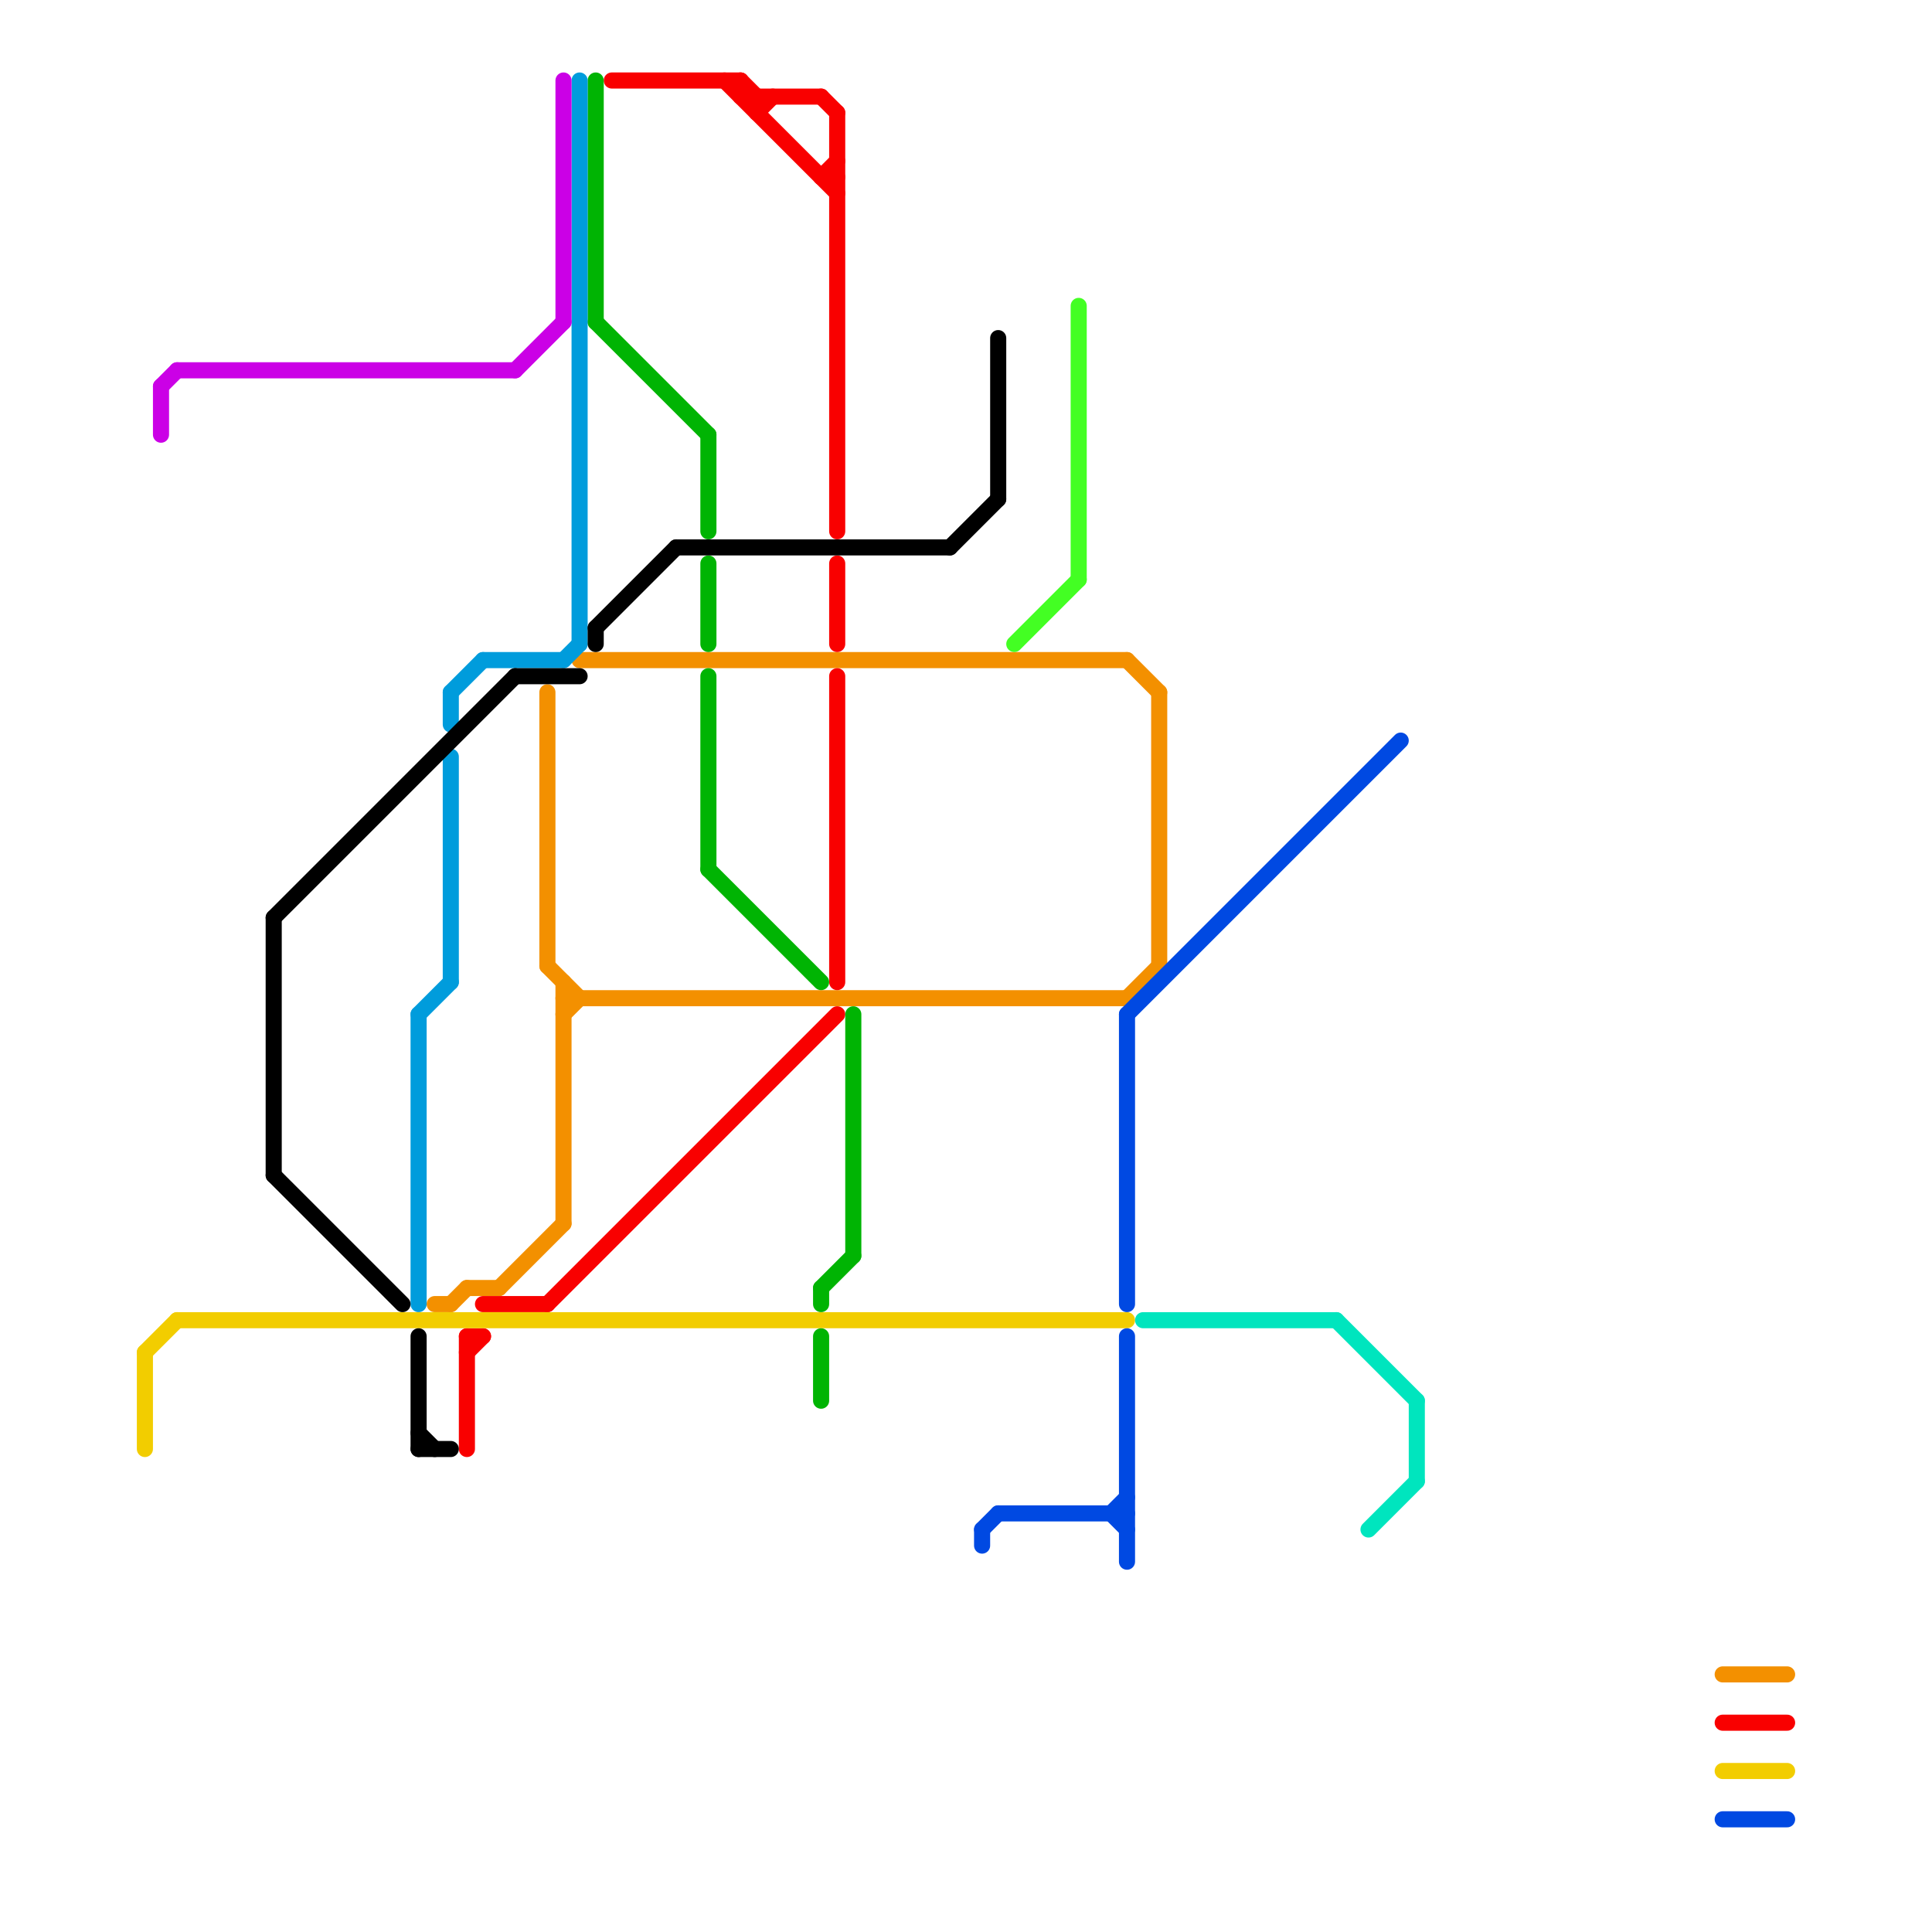 
<svg version="1.1" xmlns="http://www.w3.org/2000/svg" viewBox="0 0 120 120">
<style>text { font: 1px Helvetica; font-weight: 600; white-space: pre; dominant-baseline: central; } line { stroke-width: 0.75; fill: none; stroke-linecap: round; stroke-linejoin: round; } .c0 { stroke: #f39000 } .c1 { stroke: #f90000 } .c2 { stroke: #f2cd00 } .c3 { stroke: #0049e2 } .c4 { stroke: #43ff23 } .c5 { stroke: #00b403 } .c6 { stroke: #009cdc } .c7 { stroke: #cb00e6 } .c8 { stroke: #000000 } .c9 { stroke: #00e5be } .w1 { stroke-width: 1; }</style><defs><g id="ct-xf"><circle r="0.5" fill="#fff" stroke="#000" stroke-width="0.2"/></g><g id="ct"><circle r="0.5" fill="#fff" stroke="#000" stroke-width="0.1"/></g></defs><line class="c0 w1" x1="34" y1="60" x2="36" y2="62"/><line class="c0 w1" x1="70" y1="62" x2="72" y2="60"/><line class="c0 w1" x1="27" y1="81" x2="28" y2="81"/><line class="c0 w1" x1="107" y1="104" x2="111" y2="104"/><line class="c0 w1" x1="35" y1="62" x2="70" y2="62"/><line class="c0 w1" x1="34" y1="43" x2="34" y2="60"/><line class="c0 w1" x1="72" y1="43" x2="72" y2="60"/><line class="c0 w1" x1="28" y1="81" x2="29" y2="80"/><line class="c0 w1" x1="70" y1="41" x2="72" y2="43"/><line class="c0 w1" x1="35" y1="63" x2="36" y2="62"/><line class="c0 w1" x1="31" y1="80" x2="35" y2="76"/><line class="c0 w1" x1="35" y1="61" x2="35" y2="76"/><line class="c0 w1" x1="29" y1="80" x2="31" y2="80"/><line class="c0 w1" x1="36" y1="41" x2="70" y2="41"/><line class="c1 w1" x1="51" y1="6" x2="52" y2="7"/><line class="c1 w1" x1="46" y1="5" x2="47" y2="6"/><line class="c1 w1" x1="38" y1="5" x2="46" y2="5"/><line class="c1 w1" x1="51" y1="11" x2="52" y2="11"/><line class="c1 w1" x1="47" y1="7" x2="48" y2="6"/><line class="c1 w1" x1="29" y1="84" x2="30" y2="83"/><line class="c1 w1" x1="52" y1="42" x2="52" y2="61"/><line class="c1 w1" x1="34" y1="81" x2="52" y2="63"/><line class="c1 w1" x1="51" y1="11" x2="52" y2="10"/><line class="c1 w1" x1="29" y1="83" x2="30" y2="83"/><line class="c1 w1" x1="45" y1="5" x2="52" y2="12"/><line class="c1 w1" x1="29" y1="83" x2="29" y2="90"/><line class="c1 w1" x1="47" y1="6" x2="47" y2="7"/><line class="c1 w1" x1="46" y1="5" x2="46" y2="6"/><line class="c1 w1" x1="52" y1="35" x2="52" y2="40"/><line class="c1 w1" x1="46" y1="6" x2="51" y2="6"/><line class="c1 w1" x1="107" y1="107" x2="111" y2="107"/><line class="c1 w1" x1="52" y1="7" x2="52" y2="33"/><line class="c1 w1" x1="30" y1="81" x2="34" y2="81"/><line class="c2 w1" x1="107" y1="110" x2="111" y2="110"/><line class="c2 w1" x1="9" y1="84" x2="11" y2="82"/><line class="c2 w1" x1="11" y1="82" x2="70" y2="82"/><line class="c2 w1" x1="9" y1="84" x2="9" y2="90"/><line class="c3 w1" x1="61" y1="95" x2="62" y2="94"/><line class="c3 w1" x1="69" y1="94" x2="70" y2="93"/><line class="c3 w1" x1="61" y1="95" x2="61" y2="96"/><line class="c3 w1" x1="62" y1="94" x2="70" y2="94"/><line class="c3 w1" x1="107" y1="113" x2="111" y2="113"/><line class="c3 w1" x1="70" y1="83" x2="70" y2="97"/><line class="c3 w1" x1="70" y1="63" x2="87" y2="46"/><line class="c3 w1" x1="69" y1="94" x2="70" y2="95"/><line class="c3 w1" x1="70" y1="63" x2="70" y2="81"/><line class="c4 w1" x1="67" y1="19" x2="67" y2="36"/><line class="c4 w1" x1="63" y1="40" x2="67" y2="36"/><line class="c5 w1" x1="44" y1="27" x2="44" y2="33"/><line class="c5 w1" x1="37" y1="5" x2="37" y2="20"/><line class="c5 w1" x1="51" y1="80" x2="51" y2="81"/><line class="c5 w1" x1="44" y1="42" x2="44" y2="54"/><line class="c5 w1" x1="51" y1="80" x2="53" y2="78"/><line class="c5 w1" x1="51" y1="83" x2="51" y2="87"/><line class="c5 w1" x1="37" y1="20" x2="44" y2="27"/><line class="c5 w1" x1="44" y1="54" x2="51" y2="61"/><line class="c5 w1" x1="44" y1="35" x2="44" y2="40"/><line class="c5 w1" x1="53" y1="63" x2="53" y2="78"/><line class="c6 w1" x1="26" y1="63" x2="28" y2="61"/><line class="c6 w1" x1="28" y1="43" x2="28" y2="45"/><line class="c6 w1" x1="30" y1="41" x2="35" y2="41"/><line class="c6 w1" x1="28" y1="43" x2="30" y2="41"/><line class="c6 w1" x1="35" y1="41" x2="36" y2="40"/><line class="c6 w1" x1="28" y1="47" x2="28" y2="61"/><line class="c6 w1" x1="26" y1="63" x2="26" y2="81"/><line class="c6 w1" x1="36" y1="5" x2="36" y2="40"/><line class="c7 w1" x1="32" y1="23" x2="35" y2="20"/><line class="c7 w1" x1="10" y1="24" x2="11" y2="23"/><line class="c7 w1" x1="11" y1="23" x2="32" y2="23"/><line class="c7 w1" x1="10" y1="24" x2="10" y2="27"/><line class="c7 w1" x1="35" y1="5" x2="35" y2="20"/><line class="c8 w1" x1="37" y1="39" x2="42" y2="34"/><line class="c8 w1" x1="26" y1="90" x2="28" y2="90"/><line class="c8 w1" x1="26" y1="89" x2="27" y2="90"/><line class="c8 w1" x1="17" y1="57" x2="32" y2="42"/><line class="c8 w1" x1="17" y1="57" x2="17" y2="73"/><line class="c8 w1" x1="17" y1="73" x2="25" y2="81"/><line class="c8 w1" x1="26" y1="83" x2="26" y2="90"/><line class="c8 w1" x1="37" y1="39" x2="37" y2="40"/><line class="c8 w1" x1="42" y1="34" x2="59" y2="34"/><line class="c8 w1" x1="32" y1="42" x2="36" y2="42"/><line class="c8 w1" x1="62" y1="21" x2="62" y2="31"/><line class="c8 w1" x1="59" y1="34" x2="62" y2="31"/><line class="c9 w1" x1="71" y1="82" x2="83" y2="82"/><line class="c9 w1" x1="83" y1="82" x2="88" y2="87"/><line class="c9 w1" x1="88" y1="87" x2="88" y2="92"/><line class="c9 w1" x1="85" y1="95" x2="88" y2="92"/>
</svg>
